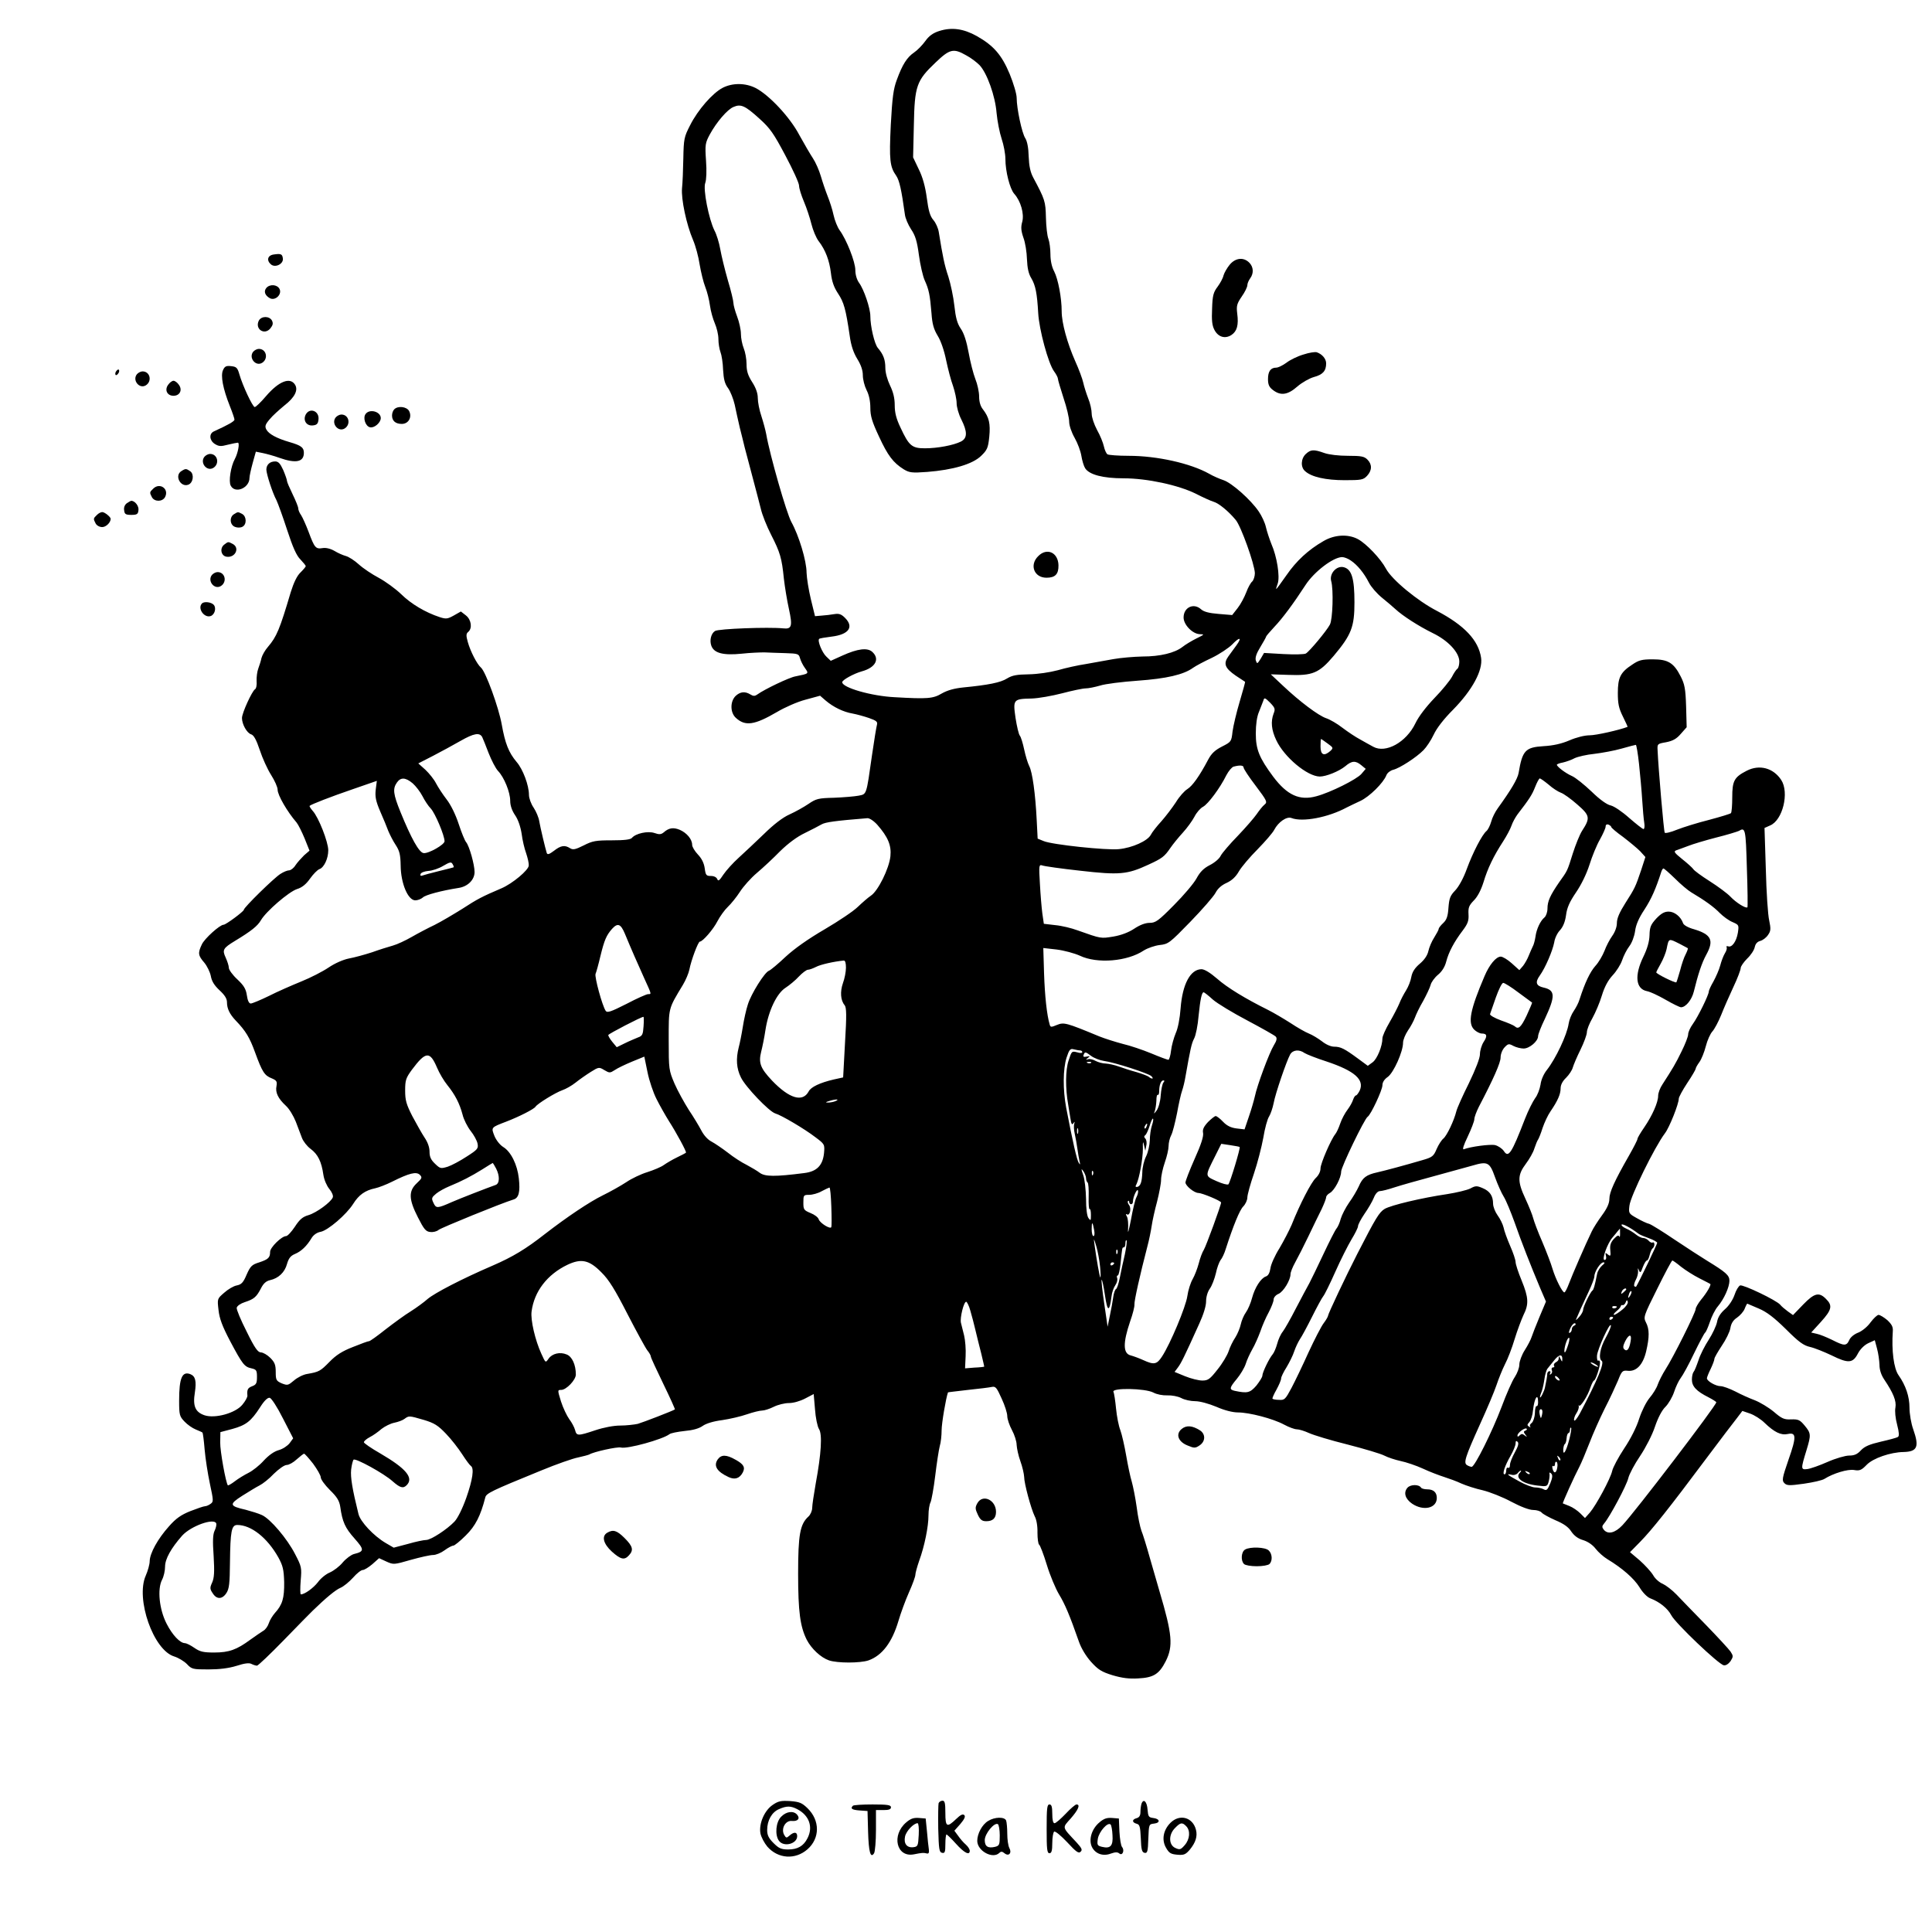<?xml version="1.0" standalone="no"?>
<!DOCTYPE svg PUBLIC "-//W3C//DTD SVG 20010904//EN"
 "http://www.w3.org/TR/2001/REC-SVG-20010904/DTD/svg10.dtd">
<svg version="1.0" xmlns="http://www.w3.org/2000/svg"
 width="1030pt" height="1030pt" viewBox="0 0 1030 1030"
 preserveAspectRatio="xMidYMid meet">
<g transform="translate(0,1030) scale(0.1,-0.1)"
fill="#000000" stroke="none">
<path d="M5008 10135 c-34 -11 -55 -26 -75 -54 -15 -21 -42 -49 -60 -61 -38
-26 -62 -64 -92 -146 -18 -48 -24 -93 -32 -240 -9 -188 -5 -223 29 -271 17
-25 28 -75 46 -205 2 -21 18 -57 33 -80 23 -34 32 -63 42 -138 7 -52 21 -113
31 -135 22 -48 28 -77 36 -175 4 -58 12 -85 33 -120 17 -27 35 -80 45 -130 10
-47 26 -109 37 -138 10 -30 19 -71 19 -91 0 -21 11 -60 25 -87 33 -66 33 -100
-2 -118 -40 -20 -125 -36 -192 -36 -69 0 -85 13 -130 110 -23 48 -31 80 -31
120 0 38 -8 70 -25 105 -14 29 -25 68 -25 93 0 45 -11 73 -40 107 -18 21 -40
115 -40 170 0 41 -34 142 -60 177 -12 17 -20 43 -20 68 0 44 -47 163 -84 213
-11 15 -26 52 -32 80 -6 29 -21 75 -32 102 -11 28 -27 75 -36 106 -9 31 -28
74 -42 95 -14 21 -46 76 -72 123 -50 96 -162 215 -234 252 -54 27 -122 28
-175 1 -54 -28 -133 -118 -174 -200 -32 -62 -34 -73 -36 -176 -1 -61 -4 -133
-7 -160 -5 -57 23 -192 59 -276 13 -30 29 -89 35 -130 7 -41 20 -95 30 -120
10 -25 21 -69 25 -99 4 -30 16 -72 26 -95 10 -23 19 -60 19 -83 0 -23 5 -54
11 -70 6 -15 13 -58 14 -95 3 -51 9 -74 27 -98 12 -17 28 -57 35 -88 6 -31 19
-86 27 -122 9 -36 21 -83 26 -105 6 -22 24 -92 41 -155 17 -63 37 -141 45
-172 7 -32 32 -94 55 -139 48 -94 57 -124 68 -234 5 -44 17 -117 27 -162 20
-91 15 -108 -30 -103 -80 8 -346 -2 -364 -14 -21 -13 -30 -49 -20 -78 14 -40
63 -53 162 -43 45 5 99 7 121 7 22 -1 72 -3 112 -4 67 -2 72 -4 78 -27 4 -14
15 -37 26 -52 22 -31 23 -30 -51 -45 -33 -6 -163 -68 -202 -96 -14 -10 -22
-10 -38 0 -28 17 -53 15 -78 -8 -30 -29 -30 -89 1 -117 50 -46 99 -39 219 31
42 25 110 55 153 66 l77 21 30 -26 c41 -35 95 -61 143 -69 22 -4 62 -15 88
-24 40 -14 47 -20 42 -37 -3 -11 -15 -83 -26 -160 -31 -218 -28 -208 -72 -217
-21 -4 -80 -9 -130 -11 -84 -2 -96 -5 -137 -33 -25 -17 -70 -42 -101 -56 -36
-16 -84 -53 -136 -104 -45 -43 -106 -101 -135 -127 -30 -27 -66 -67 -81 -89
-21 -32 -28 -38 -33 -25 -4 10 -17 17 -34 17 -25 0 -28 4 -33 41 -4 28 -16 52
-36 73 -17 18 -31 41 -31 52 0 30 -29 64 -66 80 -34 14 -58 11 -86 -14 -14
-11 -23 -12 -49 -3 -35 12 -100 -2 -120 -26 -8 -9 -39 -13 -108 -13 -84 0
-102 -3 -149 -27 -44 -22 -57 -25 -73 -15 -28 18 -49 15 -86 -14 -24 -18 -34
-22 -38 -12 -9 29 -34 135 -40 169 -3 21 -17 53 -30 73 -14 20 -25 51 -25 68
0 51 -32 137 -66 176 -42 50 -61 98 -79 199 -16 91 -86 283 -111 304 -21 18
-56 86 -70 136 -10 35 -9 45 2 54 23 19 17 65 -12 88 l-27 21 -37 -21 c-34
-19 -42 -20 -76 -9 -76 25 -152 70 -205 122 -30 29 -84 68 -119 87 -36 19 -84
51 -107 72 -23 21 -54 41 -70 45 -15 4 -42 16 -60 27 -21 12 -45 18 -63 15
-37 -6 -43 1 -75 87 -14 37 -32 77 -40 89 -8 11 -15 27 -15 36 0 8 -14 42 -30
75 -16 33 -30 65 -30 71 0 6 -9 32 -20 58 -16 35 -26 46 -43 46 -29 0 -47 -18
-47 -44 1 -25 32 -122 54 -163 8 -17 34 -88 57 -159 30 -92 50 -137 71 -157
15 -16 28 -32 28 -35 0 -4 -13 -19 -28 -34 -19 -18 -36 -54 -52 -105 -59 -199
-75 -237 -121 -291 -16 -18 -31 -45 -35 -60 -3 -15 -11 -40 -17 -56 -6 -16
-10 -46 -9 -67 2 -20 -2 -41 -9 -44 -16 -11 -69 -126 -69 -153 0 -33 26 -80
49 -87 14 -4 28 -30 46 -84 14 -43 41 -102 60 -132 19 -30 35 -65 35 -79 0
-29 51 -117 101 -175 9 -11 28 -49 43 -85 l26 -65 -29 -25 c-15 -15 -36 -38
-46 -53 -9 -15 -25 -27 -34 -27 -9 0 -29 -8 -46 -19 -34 -21 -195 -179 -195
-191 0 -9 -96 -80 -108 -80 -20 0 -102 -74 -116 -105 -22 -46 -20 -59 13 -97
15 -18 31 -51 35 -72 5 -28 19 -50 47 -76 27 -25 39 -44 39 -63 0 -34 14 -63
46 -97 54 -56 75 -91 104 -171 38 -104 50 -123 89 -138 26 -11 29 -17 25 -41
-7 -34 8 -66 50 -105 18 -16 41 -55 53 -85 11 -30 26 -69 33 -87 7 -18 27 -44
46 -58 39 -29 58 -68 68 -138 4 -27 18 -59 32 -76 14 -17 22 -36 18 -45 -10
-25 -86 -81 -129 -94 -31 -9 -47 -22 -73 -62 -18 -27 -39 -50 -47 -50 -23 0
-85 -60 -85 -84 0 -31 -10 -40 -58 -56 -39 -12 -47 -20 -67 -65 -18 -43 -28
-53 -53 -58 -17 -3 -47 -21 -67 -39 -37 -32 -37 -32 -30 -92 5 -46 20 -86 62
-166 66 -124 76 -137 114 -145 26 -6 29 -11 29 -46 0 -33 -4 -41 -25 -49 -24
-9 -29 -18 -26 -50 1 -8 -11 -30 -27 -49 -37 -45 -146 -75 -202 -56 -49 17
-63 49 -51 122 9 60 3 86 -24 97 -44 17 -60 -20 -60 -141 0 -76 2 -84 29 -112
15 -16 42 -35 60 -42 17 -7 33 -14 35 -16 3 -2 8 -43 12 -91 4 -48 17 -130 28
-182 19 -89 20 -96 4 -107 -9 -7 -23 -13 -30 -13 -7 0 -42 -12 -78 -26 -50
-20 -77 -39 -114 -81 -60 -67 -102 -143 -103 -186 0 -17 -10 -52 -21 -77 -55
-124 41 -398 152 -431 22 -7 52 -25 67 -40 26 -28 32 -29 115 -29 58 0 108 6
150 19 43 14 68 17 80 10 10 -5 23 -9 29 -9 6 0 71 62 144 137 74 76 142 146
153 156 71 69 122 111 148 122 17 7 47 32 67 54 20 23 43 41 52 41 8 0 31 14
51 31 l36 32 39 -18 c38 -17 40 -17 130 9 50 14 103 26 119 26 15 0 42 11 61
25 19 14 40 25 47 25 6 0 36 24 66 54 52 51 79 105 104 202 5 23 30 35 297
144 82 34 171 65 198 70 27 6 54 13 60 16 22 14 149 42 168 37 34 -9 222 43
259 71 7 6 44 13 80 17 45 4 77 13 97 27 18 13 57 25 104 31 41 6 101 20 132
31 32 11 68 20 81 20 12 0 40 9 62 20 22 11 58 20 81 20 24 0 59 10 86 24 l46
24 7 -81 c3 -45 13 -92 21 -105 19 -28 12 -134 -17 -290 -10 -57 -19 -116 -19
-131 0 -15 -9 -36 -20 -46 -45 -41 -55 -97 -55 -305 0 -203 11 -282 46 -352
25 -48 75 -95 119 -110 45 -15 165 -15 210 0 73 26 126 96 160 211 12 41 37
109 56 152 19 42 34 84 34 93 0 9 9 42 20 74 29 79 50 184 50 243 0 28 5 59
11 70 5 11 17 75 25 142 8 67 19 138 24 157 6 19 10 58 10 85 0 37 23 172 34
202 1 1 48 6 106 13 58 6 115 13 128 16 20 4 26 -4 52 -62 17 -36 30 -78 30
-93 0 -16 11 -49 25 -75 14 -26 25 -61 25 -79 1 -18 9 -57 20 -87 11 -30 19
-67 20 -83 0 -36 37 -171 56 -210 10 -18 16 -53 15 -88 0 -32 4 -61 9 -64 5
-3 24 -52 41 -108 17 -56 47 -127 65 -157 31 -51 56 -109 106 -252 12 -35 38
-78 65 -108 38 -42 56 -53 114 -71 51 -15 88 -20 137 -17 82 4 112 23 147 92
40 80 35 142 -33 371 -11 39 -35 120 -52 180 -17 61 -37 126 -45 145 -7 19
-19 76 -25 125 -7 50 -19 110 -26 135 -8 25 -21 88 -30 140 -9 52 -23 113 -31
135 -9 22 -19 74 -23 115 -4 41 -10 82 -14 90 -9 22 168 19 213 -4 18 -10 50
-16 74 -15 24 1 56 -5 74 -14 18 -10 51 -17 75 -17 25 0 72 -13 113 -30 43
-19 87 -30 115 -30 60 0 187 -33 246 -65 26 -14 56 -25 68 -25 12 0 41 -9 65
-20 24 -11 116 -39 205 -61 89 -23 177 -49 196 -59 19 -10 59 -23 87 -29 29
-6 83 -24 120 -41 36 -17 87 -36 112 -44 25 -8 67 -23 92 -35 25 -11 77 -28
114 -36 37 -9 106 -36 152 -61 51 -27 96 -44 117 -44 18 0 39 -6 45 -14 7 -8
40 -26 74 -41 43 -18 69 -36 84 -60 16 -23 36 -38 64 -46 25 -8 50 -25 66 -46
14 -18 42 -43 62 -55 81 -49 142 -103 171 -149 17 -29 42 -54 58 -60 50 -19
93 -54 112 -90 22 -43 253 -263 280 -267 11 -2 25 7 36 22 15 24 15 28 0 51
-9 13 -68 77 -131 142 -64 65 -134 138 -157 162 -23 24 -56 49 -73 57 -18 7
-42 28 -52 47 -11 18 -43 53 -71 78 l-52 44 54 55 c61 62 156 181 353 445 74
99 148 196 164 216 l28 37 41 -14 c23 -8 58 -30 78 -50 51 -49 87 -67 123 -59
46 10 47 -15 4 -137 -34 -99 -36 -111 -22 -125 13 -13 26 -14 104 -3 48 7 98
18 110 26 46 29 124 53 158 47 29 -5 39 -1 67 28 34 35 127 67 196 68 74 2 85
27 52 121 -11 30 -20 82 -20 115 0 60 -20 119 -58 173 -26 36 -38 133 -31 234
2 24 -5 37 -29 60 -18 15 -39 28 -47 28 -7 0 -26 -18 -42 -39 -16 -23 -44 -46
-65 -55 -22 -8 -43 -25 -49 -40 -15 -33 -27 -32 -92 1 -29 14 -65 29 -81 32
l-30 7 52 57 c58 64 63 87 27 122 -37 38 -62 32 -122 -30 l-54 -56 -28 20
c-15 11 -34 27 -40 35 -20 24 -198 109 -214 103 -8 -3 -22 -26 -30 -51 -9 -26
-30 -58 -51 -76 -24 -21 -38 -44 -42 -68 -4 -20 -24 -63 -44 -94 -21 -32 -46
-81 -55 -110 -10 -29 -21 -57 -26 -62 -5 -6 -9 -24 -9 -41 0 -36 24 -62 88
-94 23 -12 42 -24 42 -27 0 -17 -435 -587 -501 -656 -39 -41 -77 -50 -99 -23
-10 13 -10 19 2 33 29 33 121 205 129 242 5 21 33 74 63 118 30 45 65 113 79
156 16 47 37 88 56 106 16 16 37 52 46 79 9 28 25 61 35 74 11 14 43 72 71
131 28 58 55 108 59 111 5 3 16 29 26 58 9 28 28 66 42 82 33 39 62 103 62
137 0 29 -18 45 -121 108 -31 19 -108 69 -171 111 -62 42 -123 80 -135 84 -13
3 -43 17 -67 31 -43 24 -44 26 -39 67 6 51 134 312 189 385 24 31 74 157 74
185 0 8 20 45 45 83 25 37 45 72 45 76 0 5 9 21 20 36 11 15 26 53 34 84 8 32
24 67 35 79 11 12 32 51 47 88 14 36 44 104 65 149 22 46 39 92 39 101 0 9 16
32 35 51 19 18 37 45 40 61 4 18 14 29 30 33 14 4 32 18 41 32 15 21 15 33 6
77 -7 29 -15 151 -18 273 l-7 220 29 13 c68 27 104 176 60 243 -42 64 -116 84
-184 49 -66 -34 -77 -53 -77 -141 0 -43 -3 -81 -7 -85 -4 -4 -57 -20 -117 -36
-60 -15 -137 -39 -170 -52 -34 -14 -64 -21 -66 -16 -5 7 -34 344 -38 439 -2
34 -1 35 45 43 36 7 56 18 79 45 l31 35 -3 111 c-3 95 -8 119 -29 160 -37 73
-68 91 -149 91 -57 0 -74 -4 -109 -28 -63 -41 -77 -69 -77 -152 0 -56 5 -81
27 -125 15 -30 26 -55 25 -55 -44 -17 -168 -45 -202 -45 -27 0 -71 -11 -108
-27 -42 -18 -86 -28 -139 -31 -96 -6 -112 -23 -132 -143 -6 -32 -39 -88 -111
-188 -14 -19 -30 -51 -35 -71 -6 -21 -17 -43 -25 -50 -24 -20 -73 -115 -105
-202 -18 -50 -43 -95 -62 -115 -27 -28 -32 -42 -36 -92 -3 -47 -10 -65 -28
-82 -13 -12 -24 -26 -24 -31 0 -5 -11 -25 -24 -46 -13 -20 -27 -53 -31 -72 -5
-23 -21 -47 -46 -68 -27 -23 -40 -44 -45 -70 -3 -20 -16 -53 -28 -72 -12 -19
-29 -51 -36 -70 -8 -19 -31 -64 -52 -100 -21 -36 -38 -74 -38 -85 0 -42 -28
-110 -52 -128 l-26 -19 -53 39 c-72 53 -92 63 -127 63 -17 0 -44 12 -65 29
-20 15 -51 34 -69 41 -18 7 -62 32 -98 56 -36 23 -90 55 -120 70 -119 59 -218
119 -272 167 -37 32 -67 50 -83 50 -59 -1 -101 -79 -111 -208 -4 -54 -14 -107
-26 -133 -10 -24 -22 -66 -25 -93 -3 -27 -10 -49 -14 -49 -5 0 -46 15 -91 34
-46 19 -114 42 -153 51 -38 10 -95 28 -125 40 -176 73 -188 76 -225 61 -31
-13 -35 -13 -39 2 -15 50 -26 152 -30 273 l-4 135 71 -8 c40 -5 95 -20 124
-33 92 -44 253 -31 341 28 21 13 59 26 85 29 46 5 53 11 163 124 64 66 124
135 134 154 12 23 32 41 59 53 28 13 49 32 66 62 14 24 59 77 100 118 40 41
80 87 88 103 22 42 67 73 92 63 59 -23 196 3 294 56 14 7 47 23 73 35 48 22
123 96 139 137 5 13 21 25 36 29 34 8 124 66 162 105 15 15 40 52 54 82 16 35
55 85 104 134 102 104 159 209 149 276 -14 94 -89 173 -235 250 -105 54 -241
167 -272 225 -28 53 -105 134 -150 158 -53 28 -125 24 -184 -11 -80 -46 -144
-105 -197 -182 -28 -40 -52 -73 -54 -73 -2 0 2 14 8 30 12 37 -4 142 -34 210
-10 25 -23 64 -29 89 -5 24 -23 62 -39 85 -43 63 -144 152 -187 166 -21 7 -56
22 -78 35 -99 55 -276 95 -428 95 -56 0 -107 4 -113 8 -6 4 -15 23 -19 42 -4
19 -20 59 -36 87 -16 30 -29 68 -29 87 0 20 -8 57 -19 83 -10 26 -22 64 -26
83 -4 19 -23 71 -43 115 -42 95 -72 203 -72 265 0 72 -19 172 -40 213 -13 24
-20 58 -20 92 0 29 -5 66 -11 82 -6 15 -12 66 -13 113 -2 87 -5 96 -68 214
-15 28 -22 61 -24 112 -1 46 -8 81 -18 97 -18 27 -46 159 -46 215 0 21 -17 78
-37 127 -43 103 -86 152 -176 203 -70 39 -133 48 -199 27z m143 -130 c25 -13
56 -37 71 -52 40 -42 84 -165 91 -255 4 -43 16 -105 27 -138 11 -32 20 -81 20
-107 0 -67 24 -160 47 -186 35 -39 54 -107 43 -149 -8 -28 -7 -47 6 -85 10
-26 18 -78 19 -115 2 -46 8 -77 23 -101 23 -39 31 -81 37 -187 5 -87 53 -266
84 -309 12 -16 21 -34 21 -40 0 -7 14 -53 30 -103 17 -50 30 -106 30 -126 0
-20 12 -56 29 -86 16 -28 32 -71 36 -96 4 -25 13 -55 20 -66 22 -35 96 -54
205 -54 125 0 293 -36 387 -83 37 -19 79 -38 93 -42 28 -8 80 -51 118 -97 28
-33 101 -237 102 -284 0 -17 -7 -37 -14 -44 -8 -6 -23 -33 -32 -58 -10 -26
-30 -64 -46 -84 l-29 -37 -72 6 c-50 4 -78 11 -93 24 -40 37 -94 11 -94 -43 0
-39 48 -88 87 -89 26 0 24 -2 -19 -23 -26 -13 -59 -33 -74 -45 -41 -32 -119
-51 -213 -51 -47 -1 -117 -7 -156 -14 -38 -7 -104 -19 -145 -26 -41 -6 -109
-21 -150 -33 -45 -12 -107 -21 -156 -22 -63 -1 -87 -5 -115 -22 -34 -22 -101
-35 -234 -48 -48 -5 -84 -15 -114 -32 -47 -28 -77 -30 -251 -20 -124 6 -280
51 -280 80 0 12 62 46 105 58 73 20 97 66 55 104 -26 23 -77 17 -159 -20 l-62
-28 -23 22 c-23 21 -49 85 -39 95 3 3 33 8 66 12 92 11 121 51 72 100 -20 20
-32 24 -57 20 -18 -3 -49 -7 -68 -8 l-35 -3 -22 90 c-12 50 -22 113 -23 142 0
63 -41 198 -81 270 -26 47 -115 358 -134 468 -4 22 -16 66 -26 97 -11 32 -19
75 -19 96 0 25 -10 54 -30 85 -23 36 -30 59 -30 96 0 27 -7 65 -15 84 -8 20
-15 54 -15 77 0 22 -9 63 -20 92 -11 29 -20 62 -20 73 0 11 -13 66 -30 122
-16 56 -34 130 -40 164 -6 35 -20 80 -31 100 -30 60 -62 221 -49 254 6 16 8
64 4 118 -6 86 -4 95 20 140 36 66 94 134 127 147 39 17 62 6 137 -62 58 -52
77 -80 139 -197 40 -75 73 -147 73 -161 0 -14 12 -52 26 -85 14 -33 32 -87 40
-120 8 -32 25 -73 38 -90 37 -48 58 -104 66 -172 5 -44 16 -75 38 -108 31 -47
41 -82 62 -225 7 -52 20 -90 40 -123 20 -32 30 -61 30 -88 0 -22 9 -57 20 -79
13 -25 20 -59 20 -94 0 -44 9 -74 46 -153 47 -102 76 -140 132 -175 30 -18 43
-20 125 -14 138 11 241 41 287 85 33 32 38 43 44 102 7 71 -1 104 -34 147 -13
16 -20 40 -20 68 0 24 -9 66 -20 93 -11 28 -27 91 -36 141 -11 60 -25 104 -42
128 -19 28 -27 58 -34 122 -5 47 -20 117 -32 155 -21 62 -30 107 -51 237 -3
21 -16 50 -29 65 -18 21 -26 50 -35 118 -8 60 -22 111 -43 153 l-30 63 4 172
c4 209 14 237 115 333 76 73 96 78 164 39z m2050 -2693 c35 -23 71 -67 97
-118 11 -22 42 -58 69 -80 26 -21 59 -49 73 -62 39 -36 123 -90 198 -127 83
-40 142 -104 142 -152 0 -17 -5 -35 -10 -38 -6 -4 -19 -23 -29 -43 -11 -20
-52 -71 -93 -113 -45 -47 -85 -99 -102 -135 -49 -102 -159 -162 -225 -125 -16
9 -48 26 -70 39 -23 12 -65 40 -94 62 -28 22 -68 45 -87 51 -41 14 -140 88
-230 173 l-65 61 93 -3 c130 -5 164 9 242 101 95 113 111 155 111 286 0 128
-15 176 -57 187 -38 10 -78 -34 -67 -74 13 -45 8 -205 -7 -232 -18 -34 -109
-143 -128 -154 -8 -5 -62 -6 -119 -3 l-104 6 -18 -31 c-18 -28 -19 -29 -26 -9
-4 15 3 37 24 71 17 28 31 53 31 56 0 3 20 26 44 52 43 45 101 123 166 223 46
71 147 148 195 149 11 0 32 -8 46 -18z m-609 -452 c-12 -17 -31 -43 -43 -59
-28 -39 -19 -63 39 -103 26 -17 48 -32 50 -33 1 -1 -12 -49 -29 -106 -17 -57
-34 -129 -38 -159 -6 -54 -7 -55 -56 -80 -37 -19 -56 -36 -74 -70 -47 -89 -84
-140 -111 -157 -15 -9 -43 -40 -61 -70 -19 -29 -54 -75 -77 -101 -24 -26 -50
-59 -57 -73 -17 -32 -98 -69 -170 -76 -65 -7 -357 24 -401 43 l-32 13 -5 98
c-7 141 -23 257 -40 289 -8 16 -20 56 -27 89 -7 33 -17 66 -23 73 -6 7 -16 50
-23 95 -14 98 -12 101 86 103 36 1 109 14 163 28 53 14 110 26 125 26 15 0 49
7 77 15 27 9 117 20 200 26 154 11 245 32 296 69 14 10 59 34 100 53 41 20 89
52 108 71 40 42 54 39 23 -4z m198 -364 c-16 -43 -12 -87 14 -142 42 -90 165
-193 232 -194 34 0 103 28 136 55 35 30 55 31 86 5 l23 -19 -23 -27 c-25 -29
-165 -99 -240 -119 -90 -25 -156 6 -230 104 -75 101 -93 146 -93 231 0 48 6
90 17 115 9 22 19 49 23 59 5 18 8 18 36 -10 26 -27 29 -34 19 -58z m-4219
-126 c4 -8 19 -46 34 -85 15 -38 37 -81 50 -95 33 -34 65 -114 65 -159 0 -25
9 -52 26 -77 16 -23 29 -61 35 -99 4 -33 15 -80 24 -104 8 -24 15 -53 14 -65
0 -24 -87 -97 -146 -122 -103 -44 -128 -57 -208 -109 -48 -30 -114 -69 -148
-86 -34 -16 -89 -45 -122 -64 -33 -19 -78 -40 -100 -46 -22 -6 -73 -22 -112
-36 -40 -13 -95 -28 -123 -33 -30 -6 -74 -25 -108 -48 -31 -21 -97 -55 -147
-75 -49 -20 -127 -54 -172 -77 -45 -22 -89 -40 -96 -40 -10 0 -17 16 -21 44
-5 34 -16 52 -51 85 -25 23 -45 51 -45 61 0 11 -8 35 -17 55 -19 41 -14 50 50
89 86 52 120 79 138 110 28 48 148 151 192 166 27 8 49 26 70 56 17 24 39 46
49 50 25 8 48 56 48 101 0 44 -52 177 -83 210 -11 13 -19 25 -16 27 9 8 111
48 231 89 l127 44 -6 -47 c-4 -37 0 -60 24 -116 17 -38 36 -85 43 -104 8 -19
25 -53 39 -74 21 -32 26 -52 27 -111 1 -95 39 -185 78 -185 13 0 31 7 40 15
13 14 101 37 190 51 49 7 86 43 86 85 0 39 -28 139 -45 159 -7 8 -25 52 -40
98 -16 49 -42 102 -64 130 -20 26 -45 64 -56 85 -11 22 -37 54 -57 73 l-38 34
78 40 c42 22 109 58 147 80 72 41 102 46 116 20z m4507 -34 c31 -22 31 -24 14
-40 -33 -29 -52 -21 -52 24 0 22 1 40 3 40 2 0 17 -11 35 -24z m1660 -108 c6
-57 14 -143 17 -193 3 -49 8 -105 11 -122 3 -18 1 -33 -4 -33 -5 0 -39 27 -76
59 -38 34 -81 63 -99 67 -20 4 -58 31 -102 74 -39 37 -86 75 -105 83 -34 15
-80 50 -80 60 0 3 15 9 33 12 17 4 46 14 62 23 17 8 64 19 105 23 41 5 107 17
145 28 39 11 73 20 76 20 3 1 11 -45 17 -101z m-2108 -20 c0 -7 29 -51 65 -98
60 -80 63 -86 46 -100 -10 -8 -28 -31 -41 -50 -13 -19 -58 -71 -100 -115 -43
-44 -84 -92 -92 -107 -7 -16 -34 -38 -58 -50 -33 -17 -52 -36 -71 -71 -14 -26
-68 -90 -120 -142 -83 -84 -98 -95 -130 -95 -23 0 -52 -11 -82 -31 -30 -20
-70 -35 -111 -42 -68 -11 -64 -12 -191 33 -32 12 -86 25 -120 28 l-60 7 -8 55
c-4 30 -10 102 -13 159 -6 98 -5 103 13 97 10 -4 101 -17 202 -28 209 -24 251
-20 363 32 74 34 86 43 118 90 13 19 43 56 66 81 23 25 51 64 62 85 11 22 32
46 46 53 27 15 90 99 124 168 12 23 30 44 39 46 34 9 53 7 53 -5z m-4430 -84
c17 -15 40 -45 52 -68 11 -22 31 -53 45 -67 23 -25 73 -143 73 -174 0 -18 -86
-67 -112 -63 -24 3 -66 79 -123 219 -39 96 -42 124 -19 157 20 29 46 28 84 -4z
m6056 -7 c21 -19 51 -38 65 -43 15 -5 54 -33 88 -63 68 -59 70 -72 25 -141
-12 -19 -34 -73 -49 -120 -30 -96 -28 -91 -73 -154 -48 -70 -62 -101 -62 -139
0 -19 -7 -40 -16 -48 -22 -18 -43 -63 -48 -103 -3 -19 -9 -43 -15 -53 -5 -10
-14 -31 -21 -48 -6 -16 -20 -41 -30 -54 l-20 -23 -40 36 c-22 20 -49 36 -59
36 -25 0 -61 -43 -87 -105 -76 -178 -90 -249 -55 -284 11 -11 30 -21 40 -21
29 0 32 -13 10 -46 -10 -16 -19 -45 -19 -64 0 -21 -22 -78 -59 -155 -33 -66
-63 -133 -67 -150 -12 -49 -50 -129 -69 -145 -10 -8 -26 -33 -36 -56 -16 -38
-23 -44 -76 -59 -99 -29 -196 -55 -240 -65 -59 -13 -79 -28 -99 -75 -10 -22
-33 -61 -52 -87 -18 -26 -38 -65 -44 -85 -5 -21 -16 -45 -23 -53 -7 -8 -38
-69 -69 -135 -31 -66 -65 -136 -75 -155 -11 -19 -43 -80 -72 -135 -28 -55 -60
-111 -70 -124 -11 -13 -24 -42 -30 -65 -6 -22 -17 -48 -24 -56 -19 -22 -55
-97 -55 -114 0 -8 -15 -31 -32 -53 -34 -39 -48 -42 -115 -28 -31 7 -29 16 11
64 19 23 40 58 47 79 6 20 22 55 35 78 13 22 32 65 43 95 10 30 30 76 45 103
14 27 26 57 26 68 0 10 11 24 26 30 27 12 64 74 64 105 0 10 11 38 25 63 14
25 46 88 71 140 25 52 56 117 70 144 13 28 24 56 24 63 0 7 9 17 20 23 24 13
60 80 60 114 0 24 124 281 141 292 17 10 79 143 79 168 0 16 10 32 29 45 31
23 81 134 81 182 0 15 12 44 26 65 15 21 31 52 37 68 6 17 25 57 44 89 18 33
36 71 40 86 3 14 21 39 39 54 22 18 37 43 44 70 13 51 43 107 88 166 27 36 33
52 31 86 -2 36 2 47 28 74 20 20 38 54 52 98 22 73 53 138 105 218 18 28 38
65 44 83 6 18 21 45 32 60 64 83 78 105 94 146 10 25 21 46 25 46 4 0 25 -15
47 -33z m-3579 -214 c57 -65 76 -110 70 -168 -7 -66 -66 -185 -104 -210 -15
-10 -46 -37 -69 -59 -23 -23 -102 -76 -177 -120 -89 -52 -160 -102 -209 -147
-40 -38 -80 -71 -88 -74 -23 -7 -96 -124 -113 -180 -9 -27 -21 -81 -27 -120
-6 -38 -16 -88 -22 -110 -15 -60 -12 -111 12 -159 23 -49 150 -182 183 -192
34 -10 157 -83 213 -126 51 -38 51 -39 47 -86 -7 -66 -39 -98 -106 -106 -156
-20 -208 -19 -236 1 -14 11 -47 30 -71 43 -25 12 -70 41 -100 65 -30 23 -70
50 -87 59 -20 10 -41 34 -54 59 -12 23 -42 73 -67 110 -24 38 -59 101 -76 140
-30 71 -31 75 -31 232 0 175 -3 164 76 295 15 25 30 61 34 80 10 52 47 150 56
150 15 0 71 64 94 109 13 25 38 60 55 76 18 17 47 53 65 81 18 28 58 73 90
100 32 27 88 79 124 116 43 42 90 77 132 97 35 17 75 38 89 46 21 12 72 19
244 33 11 1 34 -14 53 -35z m3913 -12 c0 -4 28 -28 63 -53 34 -26 75 -60 91
-76 l28 -31 -22 -68 c-31 -92 -34 -98 -85 -178 -31 -49 -45 -81 -45 -106 0
-21 -10 -48 -25 -69 -13 -18 -32 -54 -41 -79 -10 -25 -31 -62 -49 -81 -28 -32
-55 -88 -84 -178 -5 -18 -20 -46 -31 -62 -12 -17 -24 -47 -27 -67 -9 -61 -69
-187 -116 -247 -17 -21 -31 -53 -34 -78 -4 -24 -16 -57 -29 -73 -12 -17 -37
-66 -54 -110 -72 -186 -88 -210 -113 -171 -9 13 -30 27 -46 31 -26 6 -131 -8
-167 -22 -9 -3 -2 20 21 68 19 40 35 82 35 92 0 11 11 40 24 66 78 149 116
235 116 263 0 18 9 41 21 54 19 20 23 21 47 8 15 -8 40 -14 55 -14 31 0 77 39
77 66 0 10 16 51 36 92 57 122 56 153 -7 167 -40 9 -46 28 -20 64 30 42 68
131 77 177 3 22 17 51 31 65 16 18 27 44 32 80 5 40 19 71 53 121 28 41 56 98
72 148 14 45 39 106 56 135 16 29 30 60 30 68 0 10 6 14 15 11 8 -4 15 -9 15
-13z m723 -218 c4 -113 5 -208 3 -210 -8 -8 -61 25 -91 57 -16 17 -66 54 -110
82 -44 28 -84 57 -88 65 -5 7 -31 31 -59 53 -42 34 -47 41 -31 47 10 3 38 14
63 23 25 10 92 30 150 45 57 14 111 31 120 35 35 21 37 12 43 -197z m-6895 3
c-1 -1 -37 -10 -78 -20 -41 -10 -81 -21 -89 -24 -8 -3 -12 0 -9 8 2 8 21 15
42 17 21 1 56 13 79 27 36 21 43 22 50 9 5 -8 7 -15 5 -17z m6512 -60 c30 -30
69 -63 86 -73 74 -44 121 -78 152 -110 19 -19 49 -41 69 -49 34 -15 34 -16 28
-57 -8 -47 -32 -80 -52 -72 -8 2 -11 0 -8 -5 3 -5 -1 -20 -9 -32 -8 -13 -19
-42 -25 -65 -6 -23 -23 -61 -36 -85 -14 -24 -25 -48 -25 -54 0 -18 -58 -136
-85 -173 -14 -19 -25 -44 -25 -55 0 -12 -16 -53 -35 -91 -32 -66 -46 -89 -102
-176 -13 -19 -23 -46 -23 -61 0 -35 -31 -105 -74 -168 -20 -29 -36 -56 -36
-61 0 -6 -20 -45 -45 -89 -79 -138 -105 -197 -105 -231 0 -24 -12 -51 -40 -89
-22 -30 -46 -68 -54 -85 -34 -70 -105 -234 -121 -277 -10 -27 -21 -48 -25 -48
-11 0 -47 72 -63 125 -8 28 -33 93 -55 145 -23 52 -44 109 -48 125 -4 17 -23
64 -42 105 -43 92 -42 126 3 186 18 24 39 60 45 81 7 21 16 43 20 48 4 6 15
33 24 62 10 29 28 68 42 88 39 57 54 92 54 123 0 18 10 38 29 56 16 16 32 40
36 55 4 14 22 57 41 95 19 39 34 80 34 93 0 13 13 47 30 76 16 29 39 83 50
120 14 46 33 81 57 107 20 21 43 57 51 81 8 24 25 57 38 74 14 18 27 53 31 81
4 33 20 70 50 115 37 57 60 109 90 202 3 9 8 17 11 17 4 0 31 -24 62 -54z
m-5599 -293 c36 -87 67 -157 103 -237 41 -90 40 -86 21 -86 -8 0 -60 -23 -115
-52 -83 -42 -103 -49 -111 -37 -19 29 -60 181 -54 197 4 9 16 52 26 95 21 86
32 111 62 145 30 33 46 27 68 -25z m1179 -182 c0 -21 -7 -58 -16 -82 -16 -46
-13 -92 9 -118 10 -13 11 -53 2 -200 l-10 -185 -50 -11 c-73 -17 -122 -40
-134 -64 -32 -59 -103 -38 -195 58 -62 66 -73 94 -58 154 6 23 17 76 23 117
16 102 60 194 107 224 20 13 53 40 71 60 19 20 41 36 48 36 8 0 27 7 43 15 24
13 96 29 148 34 8 1 12 -13 12 -38z m3586 -133 c38 -28 70 -52 72 -53 1 -1
-12 -32 -29 -69 -30 -63 -44 -76 -64 -57 -6 5 -38 19 -73 31 -35 13 -61 28
-58 34 2 6 16 46 31 89 15 42 32 77 39 77 7 0 44 -23 82 -52z m-1630 -37 c24
-21 107 -71 185 -112 77 -41 145 -79 151 -86 7 -9 4 -22 -11 -46 -24 -39 -89
-213 -101 -272 -5 -22 -19 -71 -32 -108 l-23 -68 -43 5 c-31 4 -52 15 -72 36
-15 16 -33 30 -39 30 -5 0 -24 -15 -41 -32 -23 -25 -30 -40 -26 -59 3 -18 -11
-62 -45 -137 -27 -61 -49 -118 -49 -126 0 -18 47 -56 69 -56 19 0 121 -42 121
-51 0 -14 -80 -232 -92 -252 -8 -12 -20 -44 -27 -72 -7 -27 -22 -66 -33 -85
-11 -19 -24 -60 -28 -90 -8 -57 -91 -255 -135 -322 -28 -43 -43 -45 -100 -19
-22 10 -52 21 -67 25 -41 10 -42 66 -3 181 14 39 24 79 23 90 -2 18 30 160 69
310 9 33 19 83 23 110 4 28 17 86 29 130 11 44 21 96 21 115 0 20 9 61 20 93
11 31 20 70 20 87 0 17 6 43 14 58 8 15 21 68 31 117 9 50 21 104 27 120 6 17
14 50 18 75 26 147 32 176 46 203 9 16 20 71 24 121 9 89 17 126 27 126 3 0
25 -17 49 -39z m-3035 -142 c-3 -44 -6 -52 -30 -60 -14 -6 -46 -19 -70 -31
l-43 -21 -24 29 c-13 16 -22 32 -21 36 2 7 174 96 187 97 3 1 3 -22 1 -50z
m2327 -129 c6 0 12 -4 12 -9 0 -6 -12 -6 -28 -1 -28 7 -29 6 -45 -44 -17 -50
-18 -147 -2 -236 3 -19 8 -52 12 -74 4 -28 8 -35 15 -25 8 11 9 11 5 -2 -3 -9
-2 -34 3 -55 5 -22 11 -57 14 -79 3 -22 8 -51 11 -65 5 -20 4 -22 -4 -9 -10
15 -32 111 -67 294 -18 96 -17 206 2 266 14 43 20 50 38 45 12 -3 27 -6 34 -6z
m1197 -14 c11 -7 64 -28 117 -45 150 -50 203 -97 177 -155 -7 -14 -16 -26 -20
-26 -4 0 -11 -10 -15 -22 -4 -13 -17 -37 -30 -54 -13 -17 -31 -50 -39 -74 -8
-24 -20 -49 -26 -56 -23 -28 -79 -157 -79 -183 0 -17 -10 -37 -26 -52 -24 -23
-83 -136 -128 -249 -13 -30 -42 -86 -65 -125 -24 -38 -46 -87 -48 -107 -4 -25
-12 -39 -24 -43 -27 -9 -59 -59 -74 -115 -7 -27 -22 -62 -33 -77 -11 -15 -23
-44 -27 -63 -4 -19 -17 -51 -29 -70 -13 -19 -29 -52 -36 -74 -7 -21 -33 -65
-59 -97 -40 -51 -50 -59 -81 -59 -19 0 -60 10 -92 23 l-56 23 18 24 c17 23 32
52 114 234 22 48 36 93 36 118 0 24 8 51 20 68 11 15 25 52 32 81 6 30 18 61
25 71 8 9 21 36 28 60 40 124 74 207 93 226 12 12 22 34 22 48 0 14 16 72 35
127 19 56 41 142 50 191 8 50 22 101 31 114 8 13 19 45 24 70 9 51 68 223 88
260 14 25 48 29 77 8z m-1137 -16 c15 -11 46 -23 67 -26 55 -7 237 -66 253
-81 7 -7 10 -13 5 -13 -5 0 -13 4 -18 9 -6 5 -35 16 -65 25 -30 8 -73 22 -95
30 -22 8 -53 15 -70 16 -16 0 -41 7 -54 14 -14 8 -32 12 -40 9 -14 -4 -14 -3
-1 7 13 10 11 11 -7 7 -15 -3 -20 -1 -16 9 7 18 9 18 41 -6z m-3488 -62 c12
-29 37 -71 55 -93 41 -51 65 -97 81 -157 6 -26 26 -65 43 -87 17 -21 34 -52
37 -68 5 -26 0 -32 -58 -69 -35 -23 -80 -47 -101 -54 -37 -11 -40 -11 -68 16
-22 21 -29 37 -29 64 0 24 -10 51 -27 76 -14 21 -43 73 -65 114 -32 63 -38 84
-38 136 0 56 4 67 36 111 74 99 96 100 134 11z m1170 -167 c17 -34 47 -87 67
-119 38 -59 95 -164 90 -167 -1 -2 -22 -13 -47 -25 -25 -12 -57 -31 -71 -41
-15 -11 -54 -27 -88 -38 -33 -10 -84 -34 -113 -54 -29 -19 -86 -51 -125 -70
-71 -35 -189 -114 -308 -206 -102 -80 -172 -122 -278 -168 -165 -71 -309 -146
-347 -178 -19 -17 -60 -47 -90 -66 -30 -18 -90 -62 -134 -96 -44 -35 -83 -63
-88 -63 -6 0 -44 -14 -86 -31 -57 -22 -90 -43 -125 -79 -49 -50 -56 -54 -120
-65 -20 -3 -52 -19 -70 -35 -31 -26 -34 -27 -65 -15 -29 13 -32 18 -32 60 0
38 -5 52 -29 76 -16 16 -39 29 -50 29 -16 0 -33 23 -76 111 -31 61 -55 118
-53 127 2 10 21 23 43 30 49 16 62 27 86 73 13 26 27 39 48 44 46 10 79 42 91
86 9 31 19 44 43 54 33 14 62 41 89 86 10 16 29 29 48 32 39 8 137 92 173 149
30 48 64 72 117 83 19 4 60 20 90 35 92 46 129 55 148 37 14 -14 12 -19 -16
-45 -45 -42 -43 -86 6 -182 32 -63 42 -76 66 -78 15 -2 35 3 44 11 15 12 334
142 399 162 29 8 37 41 29 113 -8 73 -42 142 -83 167 -18 11 -38 37 -47 59
-18 46 -19 45 62 76 68 26 149 67 157 80 10 16 106 75 143 88 18 6 50 24 70
40 20 16 57 42 81 57 43 27 45 27 73 10 27 -16 30 -16 55 0 14 10 56 30 92 45
l66 27 17 -83 c9 -45 31 -110 48 -143z m2317 193 c-3 -3 -12 -4 -19 -1 -8 3
-5 6 6 6 11 1 17 -2 13 -5z m385 -106 c-5 -7 -12 -38 -14 -69 -2 -32 -12 -66
-22 -80 -14 -18 -16 -19 -10 -4 4 11 8 36 9 57 0 20 3 34 8 31 4 -2 7 7 7 21
0 32 10 56 22 56 7 0 7 -4 0 -12z m-1747 -98 c-11 -5 -29 -8 -40 -8 -16 0 -15
2 5 8 34 11 60 11 35 0z m1686 -131 c-6 -18 -11 -53 -11 -78 -1 -25 -9 -64
-20 -86 -11 -22 -20 -60 -20 -85 -2 -51 -9 -74 -28 -78 -9 -1 -10 3 -3 15 15
31 34 136 34 188 -1 40 1 44 6 20 l7 -30 5 27 c4 15 1 32 -5 38 -7 7 -8 13 0
18 5 4 16 27 23 50 7 24 15 41 18 38 3 -3 0 -19 -6 -37z m-28 -4 c-3 -9 -8
-14 -10 -11 -3 3 -2 9 2 15 9 16 15 13 8 -4z m-366 -37 c-3 -7 -5 -2 -5 12 0
14 2 19 5 13 2 -7 2 -19 0 -25z m862 -73 c5 -5 -50 -187 -60 -199 -4 -4 -32 3
-63 17 -64 29 -63 23 -6 137 l31 62 47 -7 c26 -4 49 -8 51 -10z m-3964 -115
c20 -39 19 -79 -2 -87 -43 -15 -192 -73 -233 -91 -79 -35 -85 -35 -99 -5 -12
25 -10 29 15 50 15 12 46 29 68 38 68 28 118 54 176 90 30 19 56 35 57 35 1 0
9 -13 18 -30z m5325 -45 c14 -39 35 -86 47 -105 12 -19 37 -80 57 -135 37
-106 87 -233 137 -352 l31 -72 -35 -83 c-19 -46 -38 -94 -42 -107 -4 -13 -20
-44 -36 -69 -16 -25 -29 -60 -29 -77 0 -17 -11 -46 -24 -66 -14 -20 -45 -91
-70 -158 -51 -135 -144 -321 -160 -321 -6 0 -17 4 -25 9 -19 12 -11 40 68 215
38 83 78 178 89 211 11 33 31 83 45 111 15 28 38 88 52 135 14 46 36 104 47
128 29 58 28 92 -10 185 -18 43 -32 87 -32 98 0 11 -13 50 -29 86 -16 37 -32
81 -35 98 -4 17 -18 46 -32 65 -13 18 -24 46 -24 62 0 41 -17 67 -56 83 -30
13 -38 13 -65 -2 -18 -9 -73 -22 -123 -30 -136 -20 -300 -59 -334 -79 -29 -18
-46 -45 -146 -240 -59 -115 -156 -320 -156 -330 0 -4 -10 -22 -23 -39 -13 -17
-49 -87 -81 -156 -31 -69 -72 -154 -91 -190 -32 -60 -37 -65 -65 -63 -18 0
-33 3 -36 6 -2 2 7 24 21 48 13 24 25 51 25 60 0 8 13 35 29 60 15 25 34 63
41 85 7 21 21 50 30 64 10 14 39 68 65 120 26 52 53 102 60 110 7 8 36 67 64
130 28 63 67 140 86 172 19 31 35 63 35 71 0 8 15 37 34 65 19 27 42 66 50 86
9 23 22 36 33 36 10 0 45 9 78 20 33 11 130 38 215 61 85 23 175 48 200 55 81
24 92 18 120 -61z m-2180 -6 c0 -10 4 -20 8 -23 5 -3 7 -37 6 -76 -1 -38 1
-68 5 -66 4 3 7 -11 7 -31 0 -31 -1 -33 -13 -17 -8 11 -13 50 -13 103 -1 47
-7 104 -15 126 -12 35 -12 38 1 21 7 -11 14 -28 14 -37z m37 19 c-3 -8 -6 -5
-6 6 -1 11 2 17 5 13 3 -3 4 -12 1 -19z m-1395 -170 c2 -57 2 -106 0 -110 -5
-13 -60 21 -67 41 -3 11 -23 26 -44 34 -36 15 -38 19 -38 56 0 39 1 41 31 41
17 0 47 8 66 19 19 10 38 19 42 20 4 0 8 -45 10 -101z m1627 50 c-7 -12 -20
-67 -30 -123 -11 -55 -17 -78 -15 -50 2 27 0 58 -6 69 -7 12 -7 16 0 12 16
-10 25 33 11 50 -6 8 -9 17 -5 21 3 3 6 1 6 -5 0 -7 5 -12 10 -12 6 0 10 6 10
14 0 24 22 72 27 59 2 -7 -1 -22 -8 -35z m-226 -175 c4 -19 2 -33 -3 -33 -6 0
-10 17 -10 37 0 43 5 41 13 -4z m2902 -20 c6 -5 30 -15 55 -24 25 -9 45 -20
45 -25 0 -7 -98 -211 -112 -233 -2 -2 -6 -1 -10 2 -3 4 0 19 8 34 8 14 13 35
12 47 -2 18 -2 19 5 3 6 -15 10 -12 20 17 8 20 17 36 22 36 5 0 11 13 15 30 4
16 11 32 16 35 5 4 9 13 9 21 0 8 -4 13 -9 10 -5 -3 -14 1 -21 9 -7 8 -20 15
-30 15 -9 0 -27 9 -39 19 -12 10 -35 24 -51 31 -16 7 -27 16 -25 21 5 7 49
-17 90 -48z m-98 0 c0 -16 -2 -22 -4 -15 -4 9 -12 5 -28 -12 -18 -19 -23 -35
-20 -61 3 -32 1 -34 -13 -23 -13 11 -15 10 -10 -8 3 -13 0 -21 -8 -21 -16 0
15 88 43 120 10 12 23 27 28 34 6 7 11 12 11 13 1 0 1 -12 1 -27z m-2772 -178
c3 -32 4 -57 1 -55 -4 5 -20 95 -31 175 -5 37 -4 37 10 -10 8 -27 17 -77 20
-110z m132 68 c-9 -37 -21 -94 -27 -125 -6 -31 -15 -58 -20 -60 -5 -2 -12 -21
-15 -43 -3 -22 -11 -67 -18 -99 l-12 -59 -18 123 c-10 67 -16 124 -14 127 3 2
11 -35 18 -83 13 -90 24 -91 35 -4 2 19 11 45 20 58 9 13 13 30 10 38 -3 8 -2
14 3 14 5 0 11 28 15 63 9 87 8 87 18 87 4 0 8 10 8 22 0 12 3 19 6 15 3 -3
-1 -36 -9 -74z m-40 5 c-3 -8 -6 -5 -6 6 -1 11 2 17 5 13 3 -3 4 -12 1 -19z
m-2751 -101 c40 -39 73 -93 139 -222 48 -93 96 -181 106 -194 11 -13 19 -28
19 -34 0 -5 30 -70 66 -144 36 -74 64 -136 62 -137 -12 -8 -170 -69 -198 -77
-19 -4 -61 -9 -93 -9 -35 0 -88 -10 -133 -25 -93 -31 -100 -31 -108 1 -4 15
-18 41 -31 58 -13 18 -33 60 -44 94 -19 62 -19 62 1 62 27 0 78 53 78 82 0 52
-20 96 -49 107 -35 15 -77 5 -96 -22 -17 -24 -16 -24 -39 26 -33 72 -58 180
-52 225 14 107 83 197 191 249 74 35 116 26 181 -40z m5757 29 c23 -18 67 -46
97 -61 30 -15 56 -29 58 -30 6 -5 -19 -48 -50 -85 -15 -19 -28 -41 -28 -49 0
-18 -119 -257 -161 -322 -16 -25 -34 -61 -41 -80 -6 -19 -26 -51 -44 -72 -18
-22 -41 -68 -55 -110 -13 -43 -45 -107 -80 -159 -31 -47 -60 -101 -64 -120 -9
-41 -85 -182 -119 -222 l-26 -29 -25 25 c-14 14 -40 32 -58 39 -17 7 -33 13
-35 14 -3 2 62 146 88 195 10 19 34 76 53 125 19 50 56 133 82 185 27 52 58
120 71 150 20 51 24 55 52 52 46 -5 81 32 98 103 18 77 18 119 -1 155 -14 28
-13 33 60 179 41 83 77 151 81 151 3 0 24 -15 47 -34z m-3023 20 c0 -3 -4 -8
-10 -11 -5 -3 -10 -1 -10 4 0 6 5 11 10 11 6 0 10 -2 10 -4z m2601 -13 c-11
-10 -23 -29 -26 -43 -14 -70 -19 -85 -25 -90 -12 -8 -50 -88 -50 -103 0 -8 -9
-25 -21 -38 -11 -13 -19 -19 -17 -14 7 18 39 89 69 152 16 34 29 69 29 78 0
25 32 75 48 75 10 0 7 -6 -7 -17z m129 -127 c0 -2 -7 -9 -15 -16 -13 -11 -14
-10 -9 4 5 14 24 23 24 12z m21 -33 c-12 -20 -14 -14 -5 12 4 9 9 14 11 11 3
-2 0 -13 -6 -23z m-42 -75 c-18 -15 -38 -28 -44 -28 -5 1 0 9 13 20 13 10 23
23 23 27 1 4 5 7 10 5 5 -1 13 6 16 15 5 13 8 14 11 3 3 -8 -10 -27 -29 -42z
m-3476 -5 c8 -27 20 -73 27 -103 7 -30 21 -86 31 -125 9 -38 17 -71 16 -71 -1
-1 -24 -4 -52 -5 l-50 -4 3 65 c2 36 -2 85 -8 110 -6 25 -14 55 -17 68 -6 26
15 112 28 112 4 0 15 -21 22 -47z m4203 11 c43 -18 83 -49 145 -110 69 -69 94
-87 129 -95 23 -5 75 -26 115 -45 89 -44 113 -42 140 10 12 23 34 45 55 55
l35 16 12 -45 c7 -25 12 -63 13 -86 0 -27 9 -54 25 -78 49 -73 66 -115 60
-150 -4 -18 0 -58 9 -91 11 -43 12 -61 4 -66 -6 -4 -47 -15 -91 -25 -60 -14
-86 -25 -106 -46 -19 -21 -35 -28 -63 -28 -20 0 -72 -15 -115 -34 -43 -19 -91
-36 -108 -38 -35 -4 -35 0 -4 101 25 82 24 90 -10 131 -25 30 -33 34 -72 33
-37 -2 -50 4 -93 41 -28 23 -73 50 -101 61 -27 10 -74 31 -104 47 -30 15 -65
28 -78 28 -26 0 -73 27 -73 42 0 5 9 28 20 50 11 23 20 47 20 54 0 6 18 37 39
69 22 32 43 75 46 94 4 25 15 43 35 56 16 11 35 32 41 47 6 16 13 28 14 28 1
0 29 -12 61 -26z m-756 10 c0 -8 -19 -13 -24 -6 -3 5 1 9 9 9 8 0 15 -2 15 -3z
m-20 -58 c0 -3 -4 -8 -10 -11 -5 -3 -10 -1 -10 4 0 6 5 11 10 11 6 0 10 -2 10
-4z m-207 -43 c-7 -3 -13 -11 -13 -18 0 -8 -4 -17 -10 -20 -6 -4 -7 1 -3 12 9
26 25 44 32 37 3 -4 0 -9 -6 -11z m167 -66 c-30 -54 -39 -110 -21 -122 16 -10
-21 -100 -116 -280 -15 -27 -28 -44 -31 -37 -2 7 3 24 12 37 9 13 14 30 13 37
-2 7 -2 9 1 5 6 -12 47 51 61 96 7 20 16 37 19 37 8 0 32 72 32 95 0 9 -4 14
-9 11 -5 -3 -8 9 -7 27 3 35 69 180 74 161 2 -6 -11 -36 -28 -67z m133 -19
c-7 -41 -19 -56 -34 -41 -8 8 -6 19 5 42 21 41 37 40 29 -1z m-337 -30 c-9
-27 -15 -35 -16 -21 0 26 18 78 26 70 3 -3 -1 -25 -10 -49z m-27 -66 c0 -14
-2 -13 -9 3 -5 11 -9 17 -9 13 -1 -5 -1 -11 -2 -15 0 -5 -7 -12 -15 -16 -8 -5
-12 -12 -9 -18 4 -5 1 -9 -5 -9 -7 0 -10 -7 -7 -15 4 -8 1 -17 -5 -21 -7 -4
-8 -3 -4 4 4 7 2 12 -3 12 -6 0 -11 -6 -12 -12 0 -7 -2 -22 -4 -33 -2 -11 -6
-29 -8 -40 -3 -20 -26 -66 -27 -53 0 4 4 18 10 32 5 14 11 43 14 65 3 22 10
46 15 53 6 7 22 28 37 46 26 33 45 34 43 4z m191 -38 c0 -2 -9 0 -20 6 -11 6
-20 13 -20 16 0 2 9 0 20 -6 11 -6 20 -13 20 -16z m-205 -73 c-6 -5 -25 10
-25 20 0 5 6 4 14 -3 8 -7 12 -15 11 -17z m-6807 -202 l55 -107 -19 -26 c-11
-14 -36 -31 -58 -37 -25 -7 -53 -27 -80 -56 -22 -25 -59 -54 -81 -65 -22 -11
-55 -31 -73 -45 -18 -14 -35 -23 -37 -22 -11 13 -42 184 -41 229 l1 55 64 17
c72 20 99 40 148 116 22 35 40 52 51 50 9 -2 40 -49 70 -109z m6692 85 c0 -14
-4 -23 -8 -20 -4 2 -9 -14 -9 -37 -1 -24 -9 -46 -17 -53 -9 -6 -12 -15 -8 -19
4 -5 1 -5 -6 -1 -11 7 -11 11 1 24 9 10 18 38 20 64 7 65 27 96 27 42z m22
-61 c-2 -12 -6 -23 -7 -23 -1 0 -5 11 -7 23 -3 14 0 24 7 24 7 0 10 -10 7 -24z
m-5962 -33 c56 -17 75 -29 118 -74 28 -29 66 -78 86 -109 20 -31 40 -58 46
-62 19 -12 10 -73 -24 -170 -21 -59 -46 -109 -63 -127 -40 -42 -126 -98 -151
-98 -12 0 -56 -9 -97 -21 l-76 -20 -43 25 c-63 37 -135 113 -145 155 -33 133
-43 195 -39 236 3 25 9 49 13 53 10 10 163 -74 208 -115 40 -35 56 -40 75 -21
39 39 -3 89 -140 169 -49 28 -88 55 -88 60 0 6 14 18 31 27 18 9 46 29 63 44
18 14 48 29 68 33 20 4 45 13 55 21 23 17 24 17 103 -6z m5872 -57 c-10 -4
-10 -8 0 -21 11 -15 11 -15 -3 -5 -12 10 -18 10 -27 1 -9 -9 -12 -9 -12 -1 0
15 42 45 49 36 3 -3 0 -8 -7 -10z m234 -48 c-16 -62 -33 -90 -32 -53 1 13 4
26 8 29 5 3 9 17 10 32 1 15 6 27 10 27 4 0 8 8 8 17 0 9 3 14 6 11 3 -3 -2
-32 -10 -63z m-290 -68 c-14 -25 -26 -55 -26 -67 0 -12 -4 -18 -10 -15 -5 3
-10 -3 -10 -14 0 -12 -4 -21 -9 -21 -14 0 2 47 33 100 14 25 26 54 26 65 0 13
3 16 11 8 7 -7 3 -24 -15 -56z m-6407 -60 c22 -30 41 -63 41 -73 0 -11 22 -41
49 -68 38 -37 50 -57 55 -89 11 -80 26 -113 76 -169 53 -60 53 -69 -3 -83 -15
-4 -42 -24 -60 -45 -17 -21 -48 -44 -68 -53 -20 -8 -49 -31 -64 -52 -25 -32
-71 -65 -91 -65 -4 0 -4 33 -1 73 6 69 5 75 -30 142 -42 82 -132 188 -177 208
-17 8 -56 20 -86 28 -88 20 -90 29 -18 75 35 22 76 47 92 55 16 8 51 35 76 62
27 26 56 47 69 47 11 0 35 13 53 30 18 16 36 30 39 30 4 0 25 -24 48 -53z
m6649 18 c-3 -3 -9 2 -12 12 -6 14 -5 15 5 6 7 -7 10 -15 7 -18z m-16 -40 c-5
-30 -18 -33 -25 -5 -3 11 -1 18 4 14 5 -3 9 2 9 11 0 9 4 14 9 11 4 -3 6 -17
3 -31z m-199 -26 c-28 -28 15 -60 94 -69 49 -6 52 -5 59 20 4 14 6 32 5 40 -2
11 0 12 9 4 8 -8 7 -22 -5 -52 -15 -36 -20 -40 -35 -32 -10 6 -31 10 -45 10
-15 0 -52 14 -83 31 -66 36 -76 44 -45 37 13 -4 27 0 34 8 6 8 14 14 17 14 3
0 1 -5 -5 -11z m52 -7 c-3 -3 -11 0 -18 7 -9 10 -8 11 6 5 10 -3 15 -9 12 -12z
m-7002 -264 c2 -7 -2 -25 -9 -39 -9 -19 -11 -53 -5 -135 5 -85 3 -116 -8 -141
-13 -28 -12 -35 3 -57 21 -34 51 -33 73 1 15 23 18 51 19 163 2 167 8 200 39
200 74 0 160 -68 219 -173 24 -44 29 -64 31 -132 1 -85 -9 -120 -50 -165 -12
-14 -27 -38 -32 -54 -5 -16 -18 -34 -29 -40 -10 -6 -42 -28 -70 -48 -72 -53
-113 -68 -192 -68 -57 0 -76 4 -106 25 -20 14 -43 25 -50 25 -26 0 -67 43 -98
104 -39 76 -50 184 -24 234 9 17 16 48 16 70 0 41 32 98 91 165 47 52 171 96
182 65z"/>
<path d="M5535 7335 c-48 -47 -22 -115 44 -115 47 0 65 19 64 67 -2 68 -62 95
-108 48z"/>
<path d="M8830 5403 c-29 -32 -35 -45 -36 -89 -1 -34 -12 -72 -33 -115 -48
-99 -41 -171 19 -183 17 -3 62 -24 100 -46 38 -22 75 -40 82 -40 25 0 57 39
68 83 23 94 43 154 66 196 43 78 28 109 -65 137 -30 8 -55 22 -58 32 -12 35
-46 62 -77 62 -23 0 -40 -10 -66 -37z m123 -134 c23 -12 43 -23 45 -24 2 -2
-3 -16 -11 -32 -9 -16 -22 -55 -30 -87 -9 -32 -18 -60 -20 -63 -6 -5 -107 45
-107 53 0 3 11 24 24 47 13 23 27 58 31 77 12 59 10 58 68 29z"/>
<path d="M1458 8943 c-32 -5 -38 -32 -13 -53 23 -19 67 3 63 32 -3 24 -10 27
-50 21z"/>
<path d="M6556 8889 c-14 -17 -29 -43 -33 -57 -3 -15 -18 -42 -32 -61 -22 -29
-27 -47 -29 -116 -3 -62 0 -90 12 -113 20 -39 57 -50 91 -28 30 20 39 53 31
114 -5 41 -2 53 24 91 17 24 30 51 30 61 0 9 7 25 15 36 20 27 18 61 -5 84
-30 30 -73 26 -104 -11z"/>
<path d="M1420 8765 c-15 -18 -8 -40 19 -55 29 -15 66 21 51 50 -13 24 -52 26
-70 5z"/>
<path d="M1380 8591 c-23 -45 30 -81 62 -41 13 17 15 26 8 41 -14 25 -56 25
-70 0z"/>
<path d="M1350 8425 c-26 -32 13 -81 48 -59 34 22 22 74 -18 74 -10 0 -23 -7
-30 -15z"/>
<path d="M6949 8410 c-31 -9 -72 -29 -91 -44 -19 -14 -44 -26 -54 -26 -30 0
-44 -20 -44 -61 0 -29 6 -43 26 -58 41 -32 79 -27 130 18 24 21 64 44 89 51
48 13 65 33 65 73 0 24 -21 49 -50 59 -9 3 -41 -2 -71 -12z"/>
<path d="M1189 8327 c-14 -30 0 -100 36 -191 14 -35 25 -67 25 -73 0 -9 -31
-27 -110 -63 -26 -12 -24 -47 4 -66 22 -14 33 -15 70 -5 25 6 49 11 54 11 11
0 1 -55 -16 -87 -22 -40 -34 -120 -22 -142 23 -45 100 -13 100 41 0 10 8 46
17 79 l17 61 35 -7 c20 -4 61 -15 91 -26 88 -31 130 -22 130 27 0 28 -14 39
-76 57 -69 20 -111 43 -124 67 -9 17 -6 27 17 54 15 19 52 52 80 75 54 42 74
81 56 110 -26 42 -86 19 -154 -60 -28 -33 -55 -59 -61 -59 -11 0 -65 115 -82
175 -10 35 -16 40 -44 43 -26 3 -34 -1 -43 -21z"/>
<path d="M616 8315 c-3 -8 -1 -15 3 -15 5 0 11 7 15 15 3 8 1 15 -3 15 -5 0
-11 -7 -15 -15z"/>
<path d="M730 8305 c-26 -32 13 -81 48 -59 34 22 22 74 -18 74 -10 0 -23 -7
-30 -15z"/>
<path d="M896 8248 c-20 -28 -4 -58 29 -58 33 0 49 30 29 58 -8 12 -21 22 -29
22 -8 0 -21 -10 -29 -22z"/>
<path d="M2102 8118 c-7 -7 -12 -21 -12 -33 0 -29 19 -45 52 -45 36 0 56 36
39 69 -13 23 -59 29 -79 9z"/>
<path d="M1630 8090 c-16 -31 4 -62 38 -58 21 2 28 9 30 32 5 45 -47 65 -68
26z"/>
<path d="M1950 8094 c-17 -20 -2 -67 23 -72 23 -5 57 25 57 49 0 34 -58 51
-80 23z"/>
<path d="M1790 8075 c-26 -32 13 -81 48 -59 34 22 22 74 -18 74 -10 0 -23 -7
-30 -15z"/>
<path d="M6962 7880 c-27 -25 -29 -71 -4 -92 34 -31 110 -48 211 -48 89 0 99
2 119 23 27 29 28 61 2 87 -17 17 -33 20 -104 20 -49 0 -101 6 -126 15 -56 20
-72 19 -98 -5z"/>
<path d="M1090 7865 c-26 -32 13 -81 48 -59 34 22 22 74 -18 74 -10 0 -23 -7
-30 -15z"/>
<path d="M968 7789 c-40 -23 -6 -89 36 -73 26 10 32 55 11 71 -22 15 -25 16
-47 2z"/>
<path d="M816 7694 c-19 -18 -19 -20 -6 -45 14 -25 56 -25 70 1 23 44 -29 80
-64 44z"/>
<path d="M676 7617 c-11 -8 -17 -23 -14 -38 2 -20 8 -24 38 -24 30 0 36 4 38
24 4 22 -18 51 -38 51 -3 0 -14 -6 -24 -13z"/>
<path d="M516 7554 c-19 -18 -19 -20 -6 -45 6 -11 21 -19 35 -19 20 0 45 24
45 44 0 10 -32 36 -45 36 -7 0 -21 -7 -29 -16z"/>
<path d="M1248 7559 c-26 -15 -23 -58 5 -68 12 -5 30 -5 40 1 23 12 22 55 -2
68 -23 12 -22 12 -43 -1z"/>
<path d="M1196 7397 c-26 -19 -18 -61 12 -65 46 -7 72 47 33 68 -25 13 -24 13
-45 -3z"/>
<path d="M1130 7235 c-26 -32 13 -81 48 -59 34 22 22 74 -18 74 -10 0 -23 -7
-30 -15z"/>
<path d="M1077 7083 c-26 -26 12 -80 47 -67 21 8 30 42 16 59 -13 15 -51 20
-63 8z"/>
<path d="M6300 2682 c-34 -28 -19 -69 33 -89 33 -14 40 -14 62 1 32 21 33 60
3 80 -41 26 -72 29 -98 8z"/>
<path d="M3826 2519 c-23 -34 -4 -65 59 -94 33 -15 58 -7 75 25 14 27 5 44
-39 68 -49 28 -76 28 -95 1z"/>
<path d="M7504 2369 c-23 -26 -13 -60 25 -86 60 -40 131 -24 131 31 0 30 -18
46 -51 46 -15 0 -30 4 -33 9 -11 18 -55 18 -72 0z"/>
<path d="M5210 2285 c-12 -22 -11 -30 3 -60 13 -28 23 -35 45 -35 35 0 52 16
52 50 0 64 -72 97 -100 45z"/>
<path d="M3238 2129 c-32 -18 -22 -59 24 -101 47 -42 67 -47 91 -20 26 28 21
48 -23 92 -41 41 -61 47 -92 29z"/>
<path d="M6638 2039 c-21 -12 -24 -59 -6 -77 7 -7 37 -12 68 -12 31 0 61 5 68
12 17 17 15 54 -4 72 -18 18 -99 21 -126 5z"/>
<path d="M4120 678 c-45 -30 -75 -101 -66 -152 4 -20 21 -52 37 -71 57 -65
149 -71 214 -14 67 59 67 154 0 219 -30 29 -43 34 -92 38 -49 3 -64 0 -93 -20z
m130 -23 c64 -33 86 -95 55 -155 -21 -42 -53 -60 -103 -60 -37 0 -50 6 -78 34
-26 26 -34 42 -34 70 0 51 25 95 63 111 41 18 62 18 97 0z"/>
<path d="M4165 615 c-29 -28 -35 -98 -12 -129 26 -35 97 -16 97 25 0 23 -17
24 -41 3 -16 -14 -18 -14 -29 5 -17 33 8 77 42 73 31 -3 45 13 28 33 -19 23
-58 18 -85 -10z"/>
<path d="M5004 687 c-2 -7 -3 -69 -2 -137 3 -110 5 -125 21 -128 14 -3 17 4
17 47 0 28 3 51 6 51 3 0 26 -22 51 -50 44 -49 73 -63 73 -37 0 8 -9 22 -21
33 -12 10 -30 31 -41 47 l-20 27 32 36 c22 26 28 40 21 47 -8 8 -20 2 -44 -21
-49 -47 -57 -42 -57 33 0 52 -3 65 -15 65 -9 0 -18 -6 -21 -13z"/>
<path d="M6086 685 c-3 -9 -6 -29 -6 -45 0 -19 -6 -29 -20 -33 -26 -7 -26 -23
0 -30 16 -4 19 -15 22 -78 2 -60 6 -74 20 -77 15 -3 18 7 20 75 3 77 3 78 31
81 35 4 31 26 -6 30 -23 3 -26 8 -29 44 -3 43 -21 61 -32 33z"/>
<path d="M4547 673 c-15 -15 -5 -22 36 -25 l42 -3 3 -110 c3 -108 13 -145 32
-115 5 8 10 63 10 123 l0 107 40 0 c29 0 40 4 40 15 0 12 -18 15 -98 15 -54 0
-102 -3 -105 -7z"/>
<path d="M5580 550 c0 -109 2 -130 15 -130 11 0 15 13 15 54 0 30 5 58 10 61
6 4 37 -22 70 -57 47 -51 61 -61 71 -50 11 10 6 19 -22 50 -79 85 -77 75 -30
128 40 46 52 74 30 74 -6 0 -32 -22 -58 -50 -26 -27 -52 -50 -59 -50 -8 0 -12
18 -12 50 0 38 -4 50 -15 50 -13 0 -15 -21 -15 -130z"/>
<path d="M4832 585 c-81 -68 -53 -189 40 -171 45 9 51 9 68 5 11 -3 14 3 12
21 -2 14 -7 57 -10 95 l-7 70 -36 3 c-27 2 -44 -3 -67 -23z m66 -67 c-3 -59
-5 -63 -29 -66 -34 -4 -52 19 -44 57 6 29 46 71 67 71 5 0 8 -28 6 -62z"/>
<path d="M5268 592 c-32 -19 -58 -68 -58 -106 0 -54 83 -99 118 -64 8 8 15 8
27 -2 23 -19 41 1 26 28 -6 11 -11 45 -11 76 0 30 -3 61 -6 70 -8 21 -61 20
-96 -2z m62 -77 c0 -50 -2 -55 -25 -61 -38 -9 -55 2 -55 36 0 34 51 96 70 85
5 -3 10 -31 10 -60z"/>
<path d="M5862 585 c-42 -35 -59 -92 -41 -131 18 -37 59 -52 101 -36 23 8 35
9 45 1 17 -15 30 16 15 34 -6 7 -12 44 -14 82 l-3 70 -36 3 c-27 2 -44 -3 -67
-23z m69 -69 c4 -57 -11 -73 -56 -62 -25 6 -27 10 -22 44 7 38 53 90 68 75 4
-4 9 -30 10 -57z"/>
<path d="M6240 582 c-39 -39 -48 -92 -23 -134 16 -28 26 -33 60 -36 35 -3 44
1 67 28 30 37 41 70 32 105 -17 67 -87 86 -136 37z m84 -18 c23 -23 20 -69 -8
-101 -21 -24 -26 -26 -50 -15 -36 16 -37 72 -1 107 28 29 38 31 59 9z"/>
</g>
</svg>
